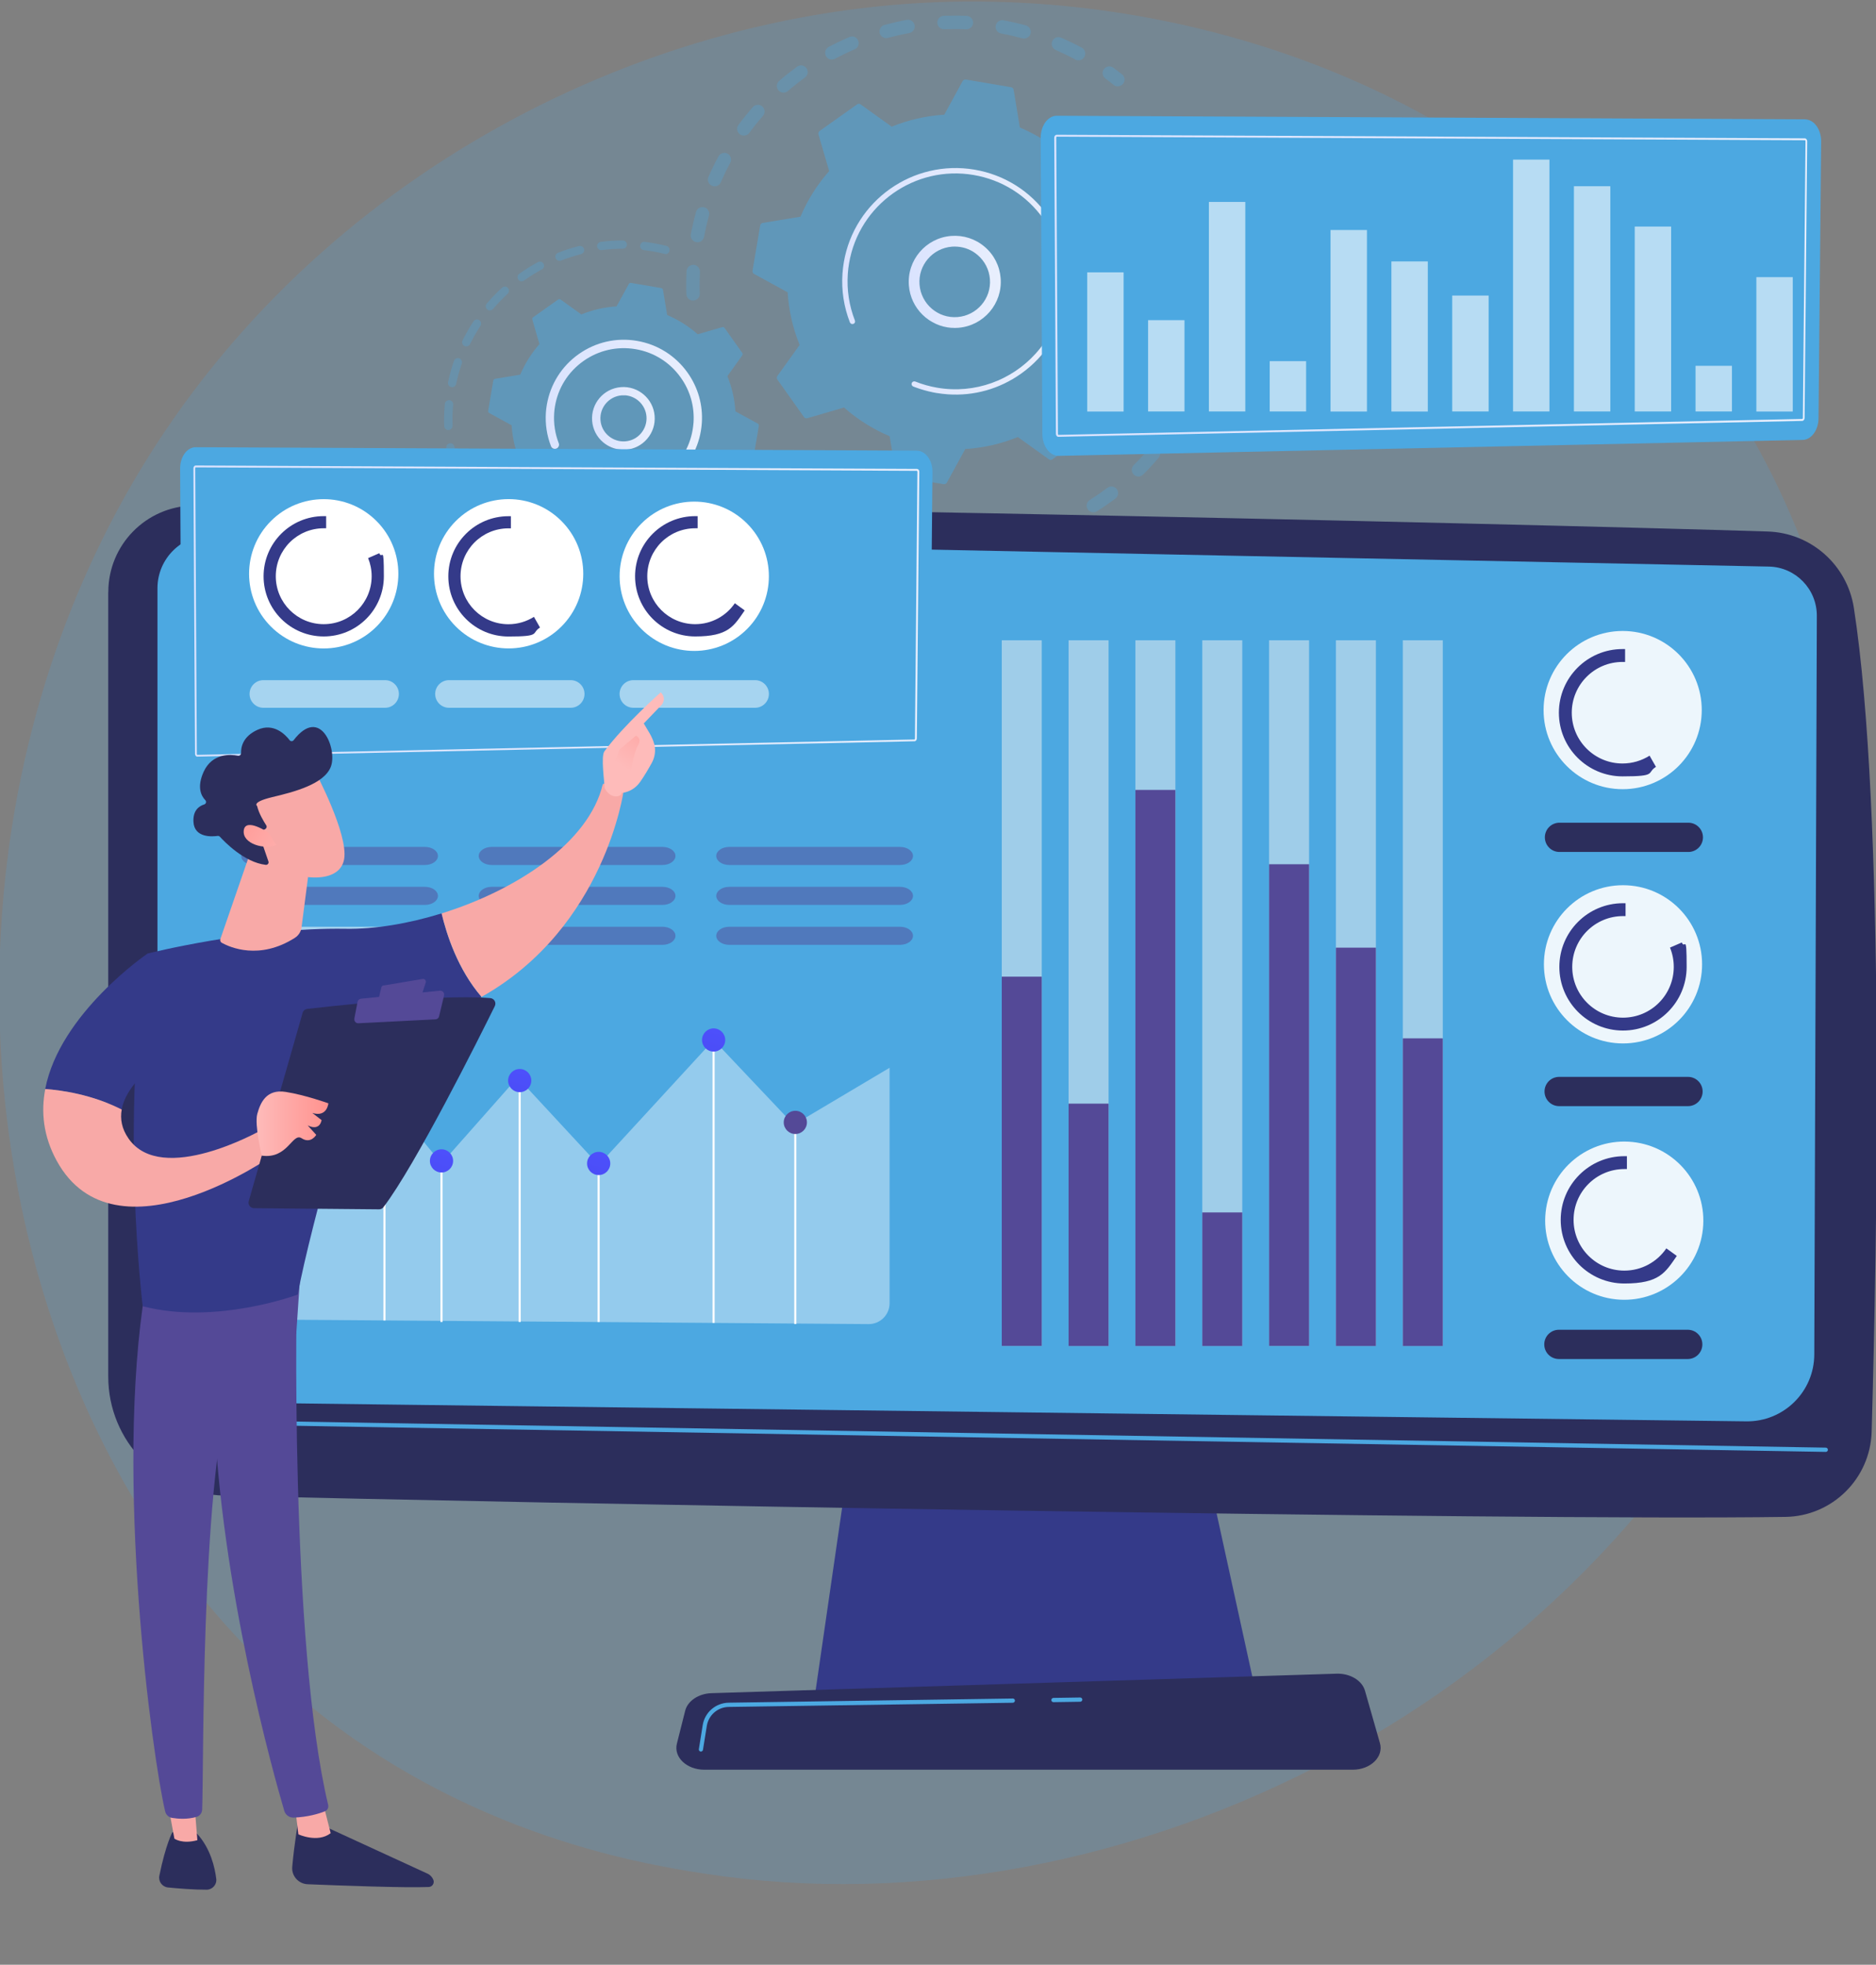 <svg width="510" height="534" viewBox="0 0 510 534" fill="none" xmlns="http://www.w3.org/2000/svg">
<rect x="0" y="0" width="510" height="534" fill="#808080" stroke="none"/>
<g clip-path="url(#clip0_2081_656)">
<path opacity="0.2" d="M485.448 346.078C436.272 461.88 305.257 526.746 191.655 509.26C173.161 506.419 122.482 497.933 77.613 457.921C-8.771 380.885 -27.246 228.352 42.44 120.853C93.156 42.608 184.067 -1.73 270.451 0.488C289.055 0.964 360.372 3.915 423.039 55.584C432.24 63.172 452.548 81.208 470.84 109.819C513.803 177.013 517.505 270.618 485.448 346.078Z" fill="#4CA8E1"/>
<g opacity="0.3">
<path d="M188.301 81.703C187.385 81.648 186.633 80.897 186.597 79.943C186.523 77.891 186.542 75.783 186.633 73.712C186.688 72.704 187.531 71.934 188.539 71.97C188.539 71.97 188.558 71.97 188.576 71.97C189.566 72.044 190.317 72.887 190.281 73.877C190.189 75.838 190.171 77.836 190.244 79.797C190.281 80.805 189.492 81.648 188.484 81.685C188.411 81.685 188.356 81.685 188.301 81.685V81.703ZM189.492 65.83C189.419 65.83 189.346 65.83 189.273 65.812C188.283 65.629 187.623 64.675 187.806 63.686C188.191 61.651 188.668 59.617 189.218 57.619C189.492 56.647 190.482 56.079 191.472 56.354C192.443 56.629 193.012 57.637 192.737 58.609C192.205 60.496 191.765 62.439 191.399 64.364C191.234 65.28 190.391 65.903 189.474 65.849L189.492 65.83ZM194.148 50.636C193.946 50.636 193.745 50.581 193.543 50.489C192.627 50.086 192.187 49.004 192.59 48.088C193.415 46.2 194.331 44.312 195.321 42.498C195.798 41.618 196.916 41.288 197.795 41.764C198.675 42.241 199.005 43.359 198.529 44.239C197.594 45.962 196.732 47.758 195.944 49.554C195.633 50.287 194.899 50.691 194.148 50.654V50.636ZM202.084 36.852C201.754 36.834 201.425 36.706 201.131 36.504C200.325 35.899 200.142 34.763 200.746 33.956C201.974 32.288 203.294 30.657 204.65 29.099C205.31 28.348 206.465 28.274 207.235 28.934C207.986 29.594 208.06 30.749 207.4 31.519C206.098 32.985 204.852 34.543 203.697 36.119C203.312 36.632 202.708 36.889 202.103 36.852H202.084ZM212.898 25.177C212.422 25.14 211.964 24.939 211.634 24.554C210.974 23.784 211.066 22.629 211.817 21.988C213.375 20.631 215.025 19.348 216.692 18.12C217.517 17.534 218.654 17.717 219.24 18.523C219.827 19.348 219.643 20.485 218.837 21.071C217.242 22.226 215.684 23.454 214.2 24.737C213.815 25.067 213.338 25.213 212.88 25.177H212.898ZM226.022 16.196C225.417 16.159 224.83 15.811 224.537 15.224C224.061 14.326 224.409 13.226 225.289 12.75C227.122 11.778 229.009 10.88 230.897 10.056C231.832 9.652 232.895 10.092 233.298 11.009C233.702 11.943 233.262 13.007 232.345 13.41C230.531 14.18 228.753 15.041 227.012 15.957C226.7 16.122 226.37 16.196 226.04 16.159L226.022 16.196ZM293.069 16.397C292.812 16.397 292.556 16.306 292.336 16.177C290.613 15.243 288.816 14.381 287.02 13.593C286.104 13.19 285.664 12.127 286.067 11.192C286.47 10.257 287.533 9.836 288.468 10.239C290.374 11.064 292.262 11.98 294.077 12.951C294.957 13.428 295.305 14.546 294.81 15.426C294.462 16.086 293.765 16.434 293.087 16.379L293.069 16.397ZM240.795 10.349C240.043 10.294 239.365 9.781 239.164 9.011C238.907 8.039 239.475 7.031 240.447 6.775C242.444 6.243 244.479 5.767 246.513 5.4C247.503 5.217 248.456 5.877 248.64 6.866C248.823 7.856 248.163 8.809 247.173 8.992C245.249 9.341 243.306 9.781 241.4 10.294C241.198 10.349 240.997 10.367 240.795 10.349ZM278.296 10.477C278.167 10.477 278.057 10.44 277.929 10.422C276.041 9.909 274.098 9.451 272.156 9.102C271.166 8.919 270.506 7.966 270.689 6.976C270.873 5.987 271.826 5.327 272.815 5.51C274.85 5.895 276.884 6.353 278.882 6.903C279.854 7.178 280.422 8.168 280.165 9.139C279.927 9.982 279.139 10.532 278.277 10.477H278.296ZM256.521 7.948C255.605 7.893 254.853 7.141 254.816 6.188C254.78 5.18 255.568 4.337 256.576 4.3C258.647 4.227 260.737 4.227 262.808 4.319C262.808 4.319 262.826 4.319 262.844 4.319C263.834 4.392 264.586 5.235 264.549 6.225C264.494 7.233 263.651 8.003 262.643 7.966C260.682 7.874 258.684 7.874 256.723 7.948C256.649 7.948 256.594 7.948 256.521 7.948Z" fill="#4CA8E1"/>
<path d="M303.755 23.472C303.388 23.454 303.04 23.326 302.746 23.069C302.013 22.483 301.262 21.896 300.492 21.328C299.686 20.723 299.502 19.587 300.107 18.78C300.712 17.974 301.848 17.79 302.655 18.395C303.461 18.982 304.249 19.605 305.038 20.21C305.826 20.833 305.954 21.988 305.312 22.776C304.928 23.252 304.341 23.491 303.755 23.454V23.472Z" fill="#4CA8E1"/>
</g>
<g opacity="0.3">
<path d="M330.148 72.465C329.269 72.41 328.535 71.714 328.462 70.816C328.37 69.881 328.279 68.928 328.15 67.993C328.022 66.985 328.719 66.069 329.727 65.94C330.735 65.812 331.651 66.508 331.78 67.516C331.908 68.506 332.018 69.514 332.109 70.486C332.201 71.494 331.468 72.374 330.46 72.465C330.368 72.465 330.258 72.465 330.167 72.465H330.148Z" fill="#4CA8E1"/>
<path d="M254.615 149.941C253.772 149.886 252.929 149.813 252.086 149.721C251.077 149.611 250.344 148.732 250.454 147.723C250.564 146.715 251.462 145.982 252.452 146.092C254.395 146.294 256.338 146.404 258.262 146.44C259.27 146.459 260.077 147.284 260.059 148.292C260.04 149.3 259.215 150.106 258.207 150.088C257.016 150.07 255.806 150.015 254.615 149.941ZM242.591 148.09C242.481 148.09 242.39 148.072 242.28 148.035C240.3 147.558 238.321 146.99 236.396 146.349C235.443 146.037 234.93 144.992 235.241 144.039C235.553 143.086 236.598 142.555 237.551 142.885C239.384 143.489 241.272 144.039 243.141 144.479C244.112 144.718 244.717 145.707 244.479 146.679C244.259 147.558 243.453 148.127 242.591 148.072V148.09ZM267.793 149.611C266.932 149.556 266.217 148.897 266.107 147.998C265.997 146.99 266.712 146.092 267.702 145.964C269.608 145.744 271.551 145.432 273.439 145.029C274.428 144.827 275.4 145.469 275.601 146.44C275.803 147.43 275.162 148.402 274.19 148.603C272.192 149.006 270.158 149.336 268.142 149.575C268.032 149.575 267.903 149.575 267.793 149.575V149.611ZM227.873 142.775C227.635 142.775 227.415 142.701 227.195 142.591C225.362 141.693 223.566 140.704 221.825 139.659C220.963 139.146 220.688 138.009 221.201 137.148C221.715 136.286 222.851 136.011 223.712 136.525C225.362 137.514 227.085 138.467 228.808 139.311C229.706 139.75 230.091 140.85 229.633 141.748C229.303 142.426 228.588 142.811 227.873 142.756V142.775ZM283.043 146.056C282.346 146.001 281.687 145.542 281.448 144.846C281.118 143.893 281.613 142.848 282.566 142.518C284.381 141.877 286.196 141.143 287.955 140.355C288.872 139.934 289.953 140.355 290.374 141.272C290.796 142.188 290.374 143.27 289.458 143.691C287.607 144.534 285.682 145.304 283.776 145.982C283.538 146.074 283.281 146.092 283.043 146.092V146.056ZM297.119 139.237C296.551 139.201 296.02 138.907 295.69 138.394C295.158 137.533 295.415 136.415 296.258 135.883C297.889 134.857 299.502 133.739 301.06 132.584C301.867 131.979 303.003 132.144 303.608 132.95C304.213 133.757 304.048 134.893 303.241 135.498C301.61 136.726 299.924 137.881 298.201 138.962C297.871 139.182 297.486 139.256 297.101 139.237H297.119ZM309.381 129.523C308.96 129.486 308.538 129.321 308.208 128.991C307.494 128.277 307.512 127.122 308.208 126.407C309.583 125.051 310.921 123.621 312.167 122.136C312.827 121.367 313.982 121.275 314.733 121.935C315.503 122.595 315.595 123.749 314.935 124.501C313.615 126.04 312.204 127.562 310.756 128.991C310.371 129.376 309.858 129.541 309.345 129.523H309.381ZM319.224 117.353C318.931 117.334 318.638 117.243 318.363 117.059C317.519 116.509 317.263 115.391 317.813 114.53C318.857 112.899 319.847 111.212 320.745 109.508C321.222 108.61 322.322 108.28 323.22 108.738C324.118 109.215 324.448 110.314 323.99 111.212C323.036 113.009 322.01 114.787 320.91 116.509C320.544 117.096 319.884 117.389 319.242 117.353H319.224ZM326.171 103.313C326.006 103.313 325.841 103.258 325.676 103.203C324.723 102.854 324.246 101.81 324.576 100.857C325.236 99.042 325.822 97.172 326.336 95.303C326.592 94.332 327.6 93.763 328.572 94.02C329.543 94.277 330.13 95.285 329.855 96.256C329.323 98.217 328.7 100.178 328.004 102.103C327.729 102.891 326.959 103.349 326.171 103.294V103.313ZM329.855 88.118C329.818 88.118 329.781 88.118 329.745 88.118C328.737 87.99 328.04 87.073 328.169 86.065C328.352 84.654 328.498 83.224 328.59 81.795C328.627 81.281 328.645 80.768 328.682 80.255C328.737 79.247 329.58 78.477 330.588 78.514C331.614 78.532 332.366 79.412 332.329 80.42C332.311 80.951 332.274 81.501 332.238 82.033C332.128 83.517 331.981 85.039 331.798 86.523C331.669 87.477 330.826 88.173 329.873 88.118H329.855Z" fill="#4CA8E1"/>
<path d="M214.658 134.307C214.292 134.288 213.943 134.142 213.632 133.904C212.862 133.28 212.092 132.639 211.341 131.979C210.589 131.319 210.516 130.164 211.176 129.395C211.835 128.643 212.99 128.57 213.76 129.23C214.475 129.853 215.208 130.476 215.941 131.063C216.729 131.704 216.839 132.84 216.216 133.629C215.831 134.105 215.245 134.343 214.676 134.307H214.658Z" fill="#4CA8E1"/>
</g>
<path opacity="0.5" d="M218.544 113.339C218.745 113.632 219.13 113.76 219.479 113.668L229.45 110.754C233.079 113.962 237.258 116.619 241.858 118.562L243.544 128.808C243.599 129.175 243.893 129.45 244.241 129.505L256.521 131.594C256.888 131.649 257.236 131.484 257.419 131.154L262.405 122.045C267.39 121.733 272.211 120.615 276.701 118.782L285.133 124.831C285.426 125.051 285.829 125.051 286.122 124.831L296.276 117.627C296.57 117.426 296.698 117.041 296.606 116.693L293.692 106.722C296.9 103.093 299.557 98.914 301.5 94.313L311.746 92.627C312.113 92.572 312.388 92.279 312.443 91.93L314.532 79.65C314.587 79.284 314.422 78.935 314.092 78.752L304.983 73.767C304.671 68.781 303.553 63.961 301.72 59.47L307.769 51.02C307.989 50.727 307.989 50.324 307.769 50.031L300.565 39.877C300.364 39.583 299.979 39.455 299.631 39.547L289.66 42.461C286.031 39.253 281.852 36.596 277.251 34.653L275.565 24.407C275.51 24.04 275.217 23.765 274.868 23.71L262.588 21.621C262.222 21.566 261.873 21.731 261.69 22.061L256.705 31.17C251.719 31.482 246.899 32.6 242.408 34.433L233.977 28.384C233.684 28.164 233.28 28.164 232.987 28.384L222.833 35.588C222.54 35.789 222.411 36.174 222.503 36.522L225.417 46.493C222.21 50.122 219.552 54.301 217.609 58.902L207.363 60.588C206.997 60.643 206.722 60.936 206.667 61.285L204.577 73.565C204.522 73.931 204.687 74.28 205.017 74.463L214.127 79.448C214.438 84.434 215.556 89.254 217.389 93.745L211.341 102.176C211.121 102.47 211.121 102.873 211.341 103.166L218.544 113.32V113.339Z" fill="#4CA8E1"/>
<path d="M258.703 89.108C252.617 88.686 247.577 83.866 247.082 77.597C246.532 70.706 251.701 64.675 258.574 64.126C261.91 63.869 265.154 64.914 267.684 67.076C270.231 69.239 271.771 72.282 272.028 75.618C272.578 82.509 267.409 88.54 260.535 89.09C259.912 89.144 259.307 89.144 258.703 89.09V89.108ZM260.224 67.04C259.747 67.003 259.271 67.003 258.794 67.04C253.516 67.461 249.556 72.08 249.978 77.359C250.4 82.638 255.018 86.597 260.297 86.175C265.576 85.754 269.535 81.135 269.113 75.856C268.912 73.308 267.72 70.981 265.778 69.313C264.201 67.956 262.258 67.168 260.206 67.04H260.224Z" fill="url(#paint0_linear_2081_656)"/>
<path d="M257.731 107.18C256.686 107.107 255.642 106.978 254.597 106.813C254.267 106.758 253.937 106.703 253.607 106.63C251.994 106.3 250.399 105.842 248.86 105.274C248.842 105.274 248.823 105.274 248.805 105.256C248.75 105.237 248.695 105.219 248.622 105.182C248.512 105.146 248.383 105.091 248.273 105.054C247.98 104.926 247.797 104.632 247.815 104.321C247.815 104.247 247.833 104.174 247.87 104.101C248.017 103.734 248.438 103.551 248.823 103.698C250.748 104.467 252.764 105.036 254.835 105.384C265.081 107.125 275.015 103.313 281.522 96.128C285.151 92.132 287.699 87.092 288.67 81.391C288.835 80.383 288.963 79.394 289.018 78.385C289.477 71.677 287.625 65.06 283.666 59.507C279.139 53.11 272.394 48.876 264.659 47.556C248.713 44.844 233.537 55.603 230.824 71.549C230.659 72.538 230.531 73.528 230.476 74.5C230.183 78.789 230.843 83.078 232.401 87.092C232.437 87.202 232.456 87.293 232.456 87.403C232.437 87.678 232.272 87.935 231.997 88.026C231.612 88.173 231.191 87.99 231.044 87.605C229.413 83.407 228.716 78.88 229.028 74.39C229.101 73.345 229.23 72.319 229.395 71.292C232.236 54.558 248.182 43.267 264.916 46.108C273.017 47.483 280.111 51.937 284.858 58.645C289 64.492 290.943 71.421 290.466 78.477C290.393 79.522 290.265 80.567 290.1 81.63C288.725 89.731 284.271 96.824 277.563 101.571C271.716 105.714 264.788 107.657 257.731 107.18Z" fill="url(#paint1_linear_2081_656)"/>
<g opacity="0.3">
<path d="M122.885 125.491C122.391 125.454 121.969 125.106 121.859 124.611C121.657 123.676 121.474 122.723 121.327 121.77C121.236 121.147 121.657 120.578 122.262 120.487C122.885 120.395 123.454 120.817 123.545 121.422C123.692 122.32 123.857 123.236 124.058 124.116C124.187 124.721 123.802 125.326 123.197 125.454C123.087 125.472 122.977 125.491 122.885 125.472V125.491Z" fill="#4CA8E1"/>
<path d="M121.804 116.876C121.236 116.839 120.778 116.381 120.759 115.795C120.704 114.145 120.723 112.477 120.851 110.827C120.869 110.479 120.906 110.131 120.924 109.783C120.979 109.16 121.566 108.738 122.152 108.756C122.775 108.811 123.234 109.361 123.179 109.984C123.142 110.314 123.124 110.644 123.105 110.974C122.995 112.55 122.977 114.127 123.032 115.703C123.05 116.326 122.574 116.839 121.951 116.876C121.914 116.876 121.877 116.876 121.841 116.876H121.804ZM122.83 105.219C122.775 105.219 122.72 105.219 122.665 105.201C122.061 105.072 121.676 104.467 121.804 103.863C122.226 101.901 122.757 99.959 123.417 98.089C123.619 97.502 124.26 97.191 124.847 97.392C125.433 97.594 125.745 98.236 125.543 98.822C124.92 100.618 124.407 102.47 124.003 104.339C123.893 104.889 123.38 105.274 122.83 105.237V105.219ZM126.679 94.148C126.533 94.148 126.386 94.093 126.258 94.038C125.708 93.763 125.47 93.085 125.745 92.535C126.624 90.739 127.633 88.998 128.732 87.33C129.081 86.817 129.777 86.67 130.29 87C130.803 87.348 130.95 88.045 130.62 88.558C129.575 90.153 128.622 91.82 127.779 93.525C127.578 93.947 127.138 94.185 126.698 94.148H126.679ZM133.113 84.379C132.875 84.379 132.655 84.269 132.453 84.104C131.976 83.701 131.921 82.986 132.325 82.509C133.626 80.988 135.019 79.54 136.485 78.184C136.944 77.762 137.658 77.799 138.08 78.257C138.502 78.715 138.465 79.43 138.007 79.852C136.614 81.135 135.276 82.528 134.029 83.976C133.791 84.251 133.443 84.397 133.095 84.361L133.113 84.379ZM141.746 76.461C141.416 76.443 141.104 76.278 140.903 75.984C140.536 75.471 140.664 74.775 141.159 74.408C142.79 73.253 144.495 72.172 146.255 71.237C146.804 70.944 147.483 71.146 147.776 71.695C148.069 72.245 147.868 72.923 147.318 73.217C145.65 74.115 144.019 75.141 142.461 76.241C142.241 76.406 141.984 76.461 141.727 76.443L141.746 76.461ZM152.028 70.889C151.607 70.852 151.222 70.596 151.057 70.174C150.837 69.588 151.112 68.946 151.698 68.708C153.55 67.975 155.474 67.352 157.417 66.875C158.022 66.728 158.627 67.095 158.792 67.681C158.938 68.286 158.572 68.891 157.985 69.056C156.152 69.533 154.319 70.119 152.541 70.816C152.376 70.871 152.212 70.907 152.047 70.889H152.028ZM163.374 67.993C162.842 67.956 162.402 67.553 162.329 67.003C162.256 66.38 162.696 65.83 163.3 65.739C165.28 65.482 167.296 65.354 169.294 65.354C169.917 65.354 170.43 65.849 170.43 66.472C170.43 67.095 169.935 67.608 169.312 67.608C167.406 67.608 165.482 67.736 163.594 67.975C163.52 67.975 163.447 67.975 163.374 67.975V67.993ZM180.841 69.038C180.768 69.038 180.713 69.038 180.64 69.001C179.045 68.598 177.395 68.286 175.746 68.066C175.489 68.03 175.251 67.993 175.013 67.975C174.389 67.901 173.95 67.333 174.023 66.728C174.096 66.105 174.664 65.647 175.269 65.739C175.526 65.775 175.801 65.812 176.057 65.849C177.78 66.087 179.503 66.417 181.171 66.838C181.776 66.985 182.142 67.608 181.996 68.213C181.868 68.745 181.354 69.111 180.823 69.074L180.841 69.038Z" fill="#4CA8E1"/>
</g>
<g opacity="0.3">
<path d="M166.802 162.716C166.178 162.68 165.72 162.148 165.757 161.525C165.793 160.902 166.325 160.425 166.948 160.462C168.818 160.572 170.706 160.554 172.575 160.425C173.198 160.389 173.73 160.847 173.766 161.47C173.803 162.093 173.345 162.625 172.722 162.661C170.761 162.79 168.781 162.808 166.82 162.698L166.802 162.716ZM161.065 162.057C161.028 162.057 160.991 162.057 160.936 162.057C159.012 161.708 157.069 161.25 155.199 160.682C154.595 160.499 154.265 159.875 154.448 159.271C154.631 158.666 155.254 158.336 155.859 158.519C157.655 159.069 159.488 159.509 161.34 159.839C161.944 159.949 162.366 160.535 162.256 161.14C162.146 161.708 161.633 162.112 161.065 162.075V162.057ZM178.275 161.947C177.78 161.91 177.341 161.543 177.249 161.03C177.139 160.425 177.524 159.82 178.147 159.711C179.998 159.362 181.831 158.886 183.609 158.318C184.196 158.134 184.837 158.446 185.02 159.051C185.204 159.637 184.892 160.279 184.287 160.462C182.418 161.067 180.493 161.543 178.569 161.928C178.477 161.947 178.367 161.947 178.275 161.928V161.947ZM150.049 158.702C149.921 158.702 149.792 158.666 149.664 158.611C147.868 157.823 146.108 156.906 144.422 155.898C143.89 155.587 143.707 154.89 144.037 154.359C144.349 153.827 145.045 153.644 145.577 153.974C147.19 154.927 148.858 155.806 150.581 156.576C151.149 156.833 151.405 157.493 151.149 158.061C150.947 158.501 150.507 158.757 150.049 158.721V158.702ZM189.236 158.427C188.833 158.409 188.466 158.171 188.283 157.768C188.026 157.199 188.283 156.54 188.833 156.265C190.537 155.477 192.205 154.578 193.8 153.607C194.331 153.277 195.028 153.442 195.358 153.974C195.688 154.505 195.523 155.202 194.991 155.532C193.323 156.558 191.564 157.511 189.786 158.318C189.603 158.391 189.419 158.428 189.236 158.409V158.427ZM199.042 152.379C198.73 152.361 198.437 152.214 198.235 151.957C197.851 151.463 197.924 150.766 198.419 150.381C199.885 149.208 201.296 147.943 202.598 146.605C203.038 146.166 203.752 146.147 204.192 146.605C204.632 147.045 204.651 147.76 204.192 148.2C202.818 149.593 201.351 150.931 199.812 152.159C199.573 152.342 199.299 152.416 199.024 152.397L199.042 152.379ZM207.107 144.149C206.887 144.149 206.685 144.058 206.502 143.911C206.007 143.526 205.915 142.83 206.3 142.335C207.437 140.85 208.5 139.274 209.453 137.661C209.764 137.129 210.461 136.946 210.992 137.258C211.524 137.569 211.707 138.266 211.396 138.797C210.406 140.484 209.288 142.133 208.096 143.691C207.858 144.003 207.492 144.149 207.125 144.131L207.107 144.149Z" fill="#4CA8E1"/>
<path d="M140.115 152.746C139.895 152.746 139.675 152.654 139.491 152.507C138.722 151.921 137.988 151.298 137.274 150.674C136.815 150.271 136.76 149.556 137.164 149.08C137.567 148.622 138.282 148.567 138.758 148.97C139.436 149.575 140.151 150.161 140.884 150.729C141.379 151.114 141.471 151.829 141.086 152.306C140.848 152.617 140.481 152.764 140.115 152.746Z" fill="#4CA8E1"/>
</g>
<path opacity="0.5" d="M142.039 138.266C142.186 138.467 142.424 138.559 142.662 138.486L149.334 136.543C151.772 138.687 154.558 140.465 157.637 141.767L158.773 148.622C158.81 148.86 158.993 149.043 159.25 149.098L167.461 150.491C167.699 150.528 167.938 150.418 168.066 150.198L171.402 144.113C174.738 143.911 177.963 143.16 180.969 141.932L186.615 145.982C186.816 146.129 187.073 146.129 187.275 145.982L194.075 141.162C194.276 141.015 194.368 140.777 194.294 140.539L192.352 133.867C194.496 131.429 196.274 128.643 197.575 125.564L204.43 124.427C204.669 124.391 204.852 124.208 204.907 123.951L206.3 115.74C206.337 115.501 206.227 115.263 206.007 115.135L199.921 111.799C199.72 108.463 198.968 105.237 197.74 102.231L201.791 96.586C201.938 96.384 201.938 96.128 201.791 95.926L196.971 89.126C196.824 88.924 196.586 88.833 196.347 88.906L189.676 90.849C187.238 88.705 184.452 86.927 181.373 85.625L180.236 78.77C180.2 78.532 180.016 78.349 179.76 78.294L171.548 76.901C171.31 76.864 171.072 76.974 170.944 77.194L167.608 83.279C164.272 83.481 161.046 84.232 158.04 85.46L152.395 81.41C152.193 81.263 151.937 81.263 151.735 81.41L144.935 86.23C144.733 86.377 144.642 86.615 144.715 86.853L146.658 93.525C144.513 95.963 142.735 98.749 141.434 101.828L134.579 102.964C134.341 103.001 134.158 103.184 134.103 103.441L132.71 111.652C132.673 111.891 132.783 112.129 133.003 112.257L139.088 115.593C139.29 118.929 140.041 122.155 141.269 125.161L137.218 130.806C137.072 131.008 137.072 131.264 137.218 131.466L142.039 138.266Z" fill="#4CA8E1"/>
<path d="M168.891 122.21C167.076 122.081 165.353 121.385 163.942 120.194C162.201 118.709 161.156 116.656 160.973 114.383C160.606 109.691 164.107 105.585 168.799 105.219C173.491 104.852 177.597 108.371 177.963 113.045C178.147 115.318 177.432 117.518 175.947 119.259C174.463 121 172.41 122.045 170.137 122.228C169.715 122.265 169.294 122.265 168.872 122.228L168.891 122.21ZM169.917 107.455C169.606 107.437 169.312 107.437 169.001 107.455C165.555 107.73 162.97 110.754 163.245 114.2C163.374 115.868 164.144 117.389 165.427 118.471C166.71 119.552 168.322 120.084 169.99 119.955C171.658 119.827 173.18 119.057 174.261 117.774C175.342 116.491 175.874 114.878 175.746 113.21C175.507 110.076 172.978 107.657 169.917 107.437V107.455Z" fill="url(#paint2_linear_2081_656)"/>
<path d="M168.194 134.783C167.479 134.728 166.765 134.655 166.05 134.527C164.62 134.288 163.227 133.904 161.871 133.372L161.688 133.299C161.229 133.115 160.954 132.657 160.973 132.181C160.973 132.071 161.009 131.942 161.046 131.832C161.284 131.246 161.926 130.971 162.512 131.209C163.759 131.704 165.078 132.071 166.398 132.309C166.471 132.309 166.545 132.327 166.618 132.346C169.771 132.859 172.941 132.547 175.874 131.521C177.469 130.953 178.99 130.183 180.42 129.193C180.42 129.193 180.438 129.193 180.456 129.175C180.493 129.156 180.53 129.12 180.566 129.101C184.709 126.169 187.458 121.806 188.301 116.803C188.411 116.161 188.484 115.501 188.539 114.86C188.833 110.516 187.641 106.227 185.075 102.635C182.143 98.492 177.78 95.743 172.777 94.9C167.773 94.057 162.751 95.193 158.608 98.126C154.466 101.058 151.717 105.42 150.874 110.424C150.764 111.066 150.69 111.707 150.654 112.33C150.47 115.098 150.892 117.884 151.9 120.468C151.955 120.633 151.992 120.798 151.973 120.945C151.937 121.367 151.68 121.751 151.258 121.916C150.672 122.136 150.03 121.861 149.792 121.275C148.656 118.379 148.198 115.263 148.399 112.166C148.454 111.451 148.527 110.736 148.656 110.021C149.609 104.431 152.688 99.537 157.307 96.256C161.944 92.975 167.553 91.692 173.161 92.645C178.752 93.598 183.646 96.678 186.926 101.296C189.786 105.329 191.124 110.113 190.794 114.97C190.739 115.685 190.665 116.418 190.537 117.133C188.686 127.965 178.917 135.498 168.176 134.765L168.194 134.783Z" fill="url(#paint3_linear_2081_656)"/>
<path d="M231.759 390.306L221.366 461.953H341.823L326.134 390.306H231.759Z" fill="#343A89"/>
<path d="M29.427 160.92V374.158C29.427 391.699 43.412 406.05 60.934 406.49C138.813 408.506 411.216 413.363 485.375 412.282C498.114 412.099 508.433 401.889 508.818 389.151C510.247 339.608 512.575 220.489 503.979 165.191C502.164 153.552 492.34 144.827 480.555 144.461C415.304 142.371 126.533 135.736 52.429 137.404C39.654 137.698 29.445 148.127 29.445 160.92H29.427Z" fill="#2C2E5C"/>
<path d="M42.807 159.875V362.464C42.807 372.71 51.036 381.05 61.264 381.196L474.707 386.31C484.862 386.457 493.183 378.3 493.22 368.146L493.916 167.372C493.934 160.114 488.161 154.157 480.903 153.992L57.616 145.432C49.497 145.231 42.807 151.756 42.807 159.875Z" fill="#4CA8E1"/>
<path d="M496.336 394.613L42.807 386.878C42.495 386.878 42.239 386.603 42.239 386.292C42.239 385.98 42.514 385.742 42.825 385.723L496.354 393.458C496.666 393.458 496.922 393.733 496.922 394.045C496.922 394.356 496.666 394.613 496.354 394.613H496.336Z" fill="#4CA8E1"/>
<path d="M367.759 480.997H191.472C186.688 480.997 183.096 477.588 184.012 473.922L186.267 464.977C186.945 462.283 189.914 460.304 193.415 460.194L363.36 454.896C367.026 454.786 370.288 456.729 371.076 459.534L375.145 473.775C376.208 477.478 372.597 480.997 367.722 480.997H367.759Z" fill="#2C2E5C"/>
<path d="M286.379 462.631C286.067 462.631 285.811 462.375 285.811 462.063C285.811 461.751 286.067 461.495 286.379 461.477L293.655 461.367C293.967 461.367 294.224 461.623 294.242 461.935C294.242 462.246 293.985 462.503 293.674 462.521L286.397 462.631H286.379Z" fill="#4CA8E1"/>
<path d="M190.556 476.066C190.519 476.066 190.501 476.066 190.464 476.066C190.152 476.011 189.932 475.718 189.987 475.406L191.032 468.9C191.582 465.399 194.57 462.833 198.107 462.778L275.345 461.642C275.656 461.642 275.913 461.898 275.913 462.21C275.913 462.521 275.656 462.778 275.345 462.796L198.107 463.933C195.12 463.969 192.627 466.15 192.15 469.083L191.105 475.59C191.069 475.865 190.812 476.066 190.537 476.066H190.556Z" fill="#4CA8E1"/>
<g opacity="0.5">
<path d="M283.208 174.025H272.339V365.818H283.208V174.025Z" fill="#F2F2F2"/>
<path d="M301.372 174.025H290.503V365.818H301.372V174.025Z" fill="#F2F2F2"/>
<path d="M319.536 174.025H308.667V365.818H319.536V174.025Z" fill="#F2F2F2"/>
<path d="M337.718 174.025H326.849V365.818H337.718V174.025Z" fill="#F2F2F2"/>
<path d="M355.882 174.025H345.013V365.818H355.882V174.025Z" fill="#F2F2F2"/>
<path d="M374.046 174.025H363.177V365.818H374.046V174.025Z" fill="#F2F2F2"/>
<path d="M392.228 174.025H381.359V365.818H392.228V174.025Z" fill="#F2F2F2"/>
</g>
<path d="M283.208 265.45H272.339V365.818H283.208V265.45Z" fill="#544997"/>
<path d="M301.372 299.963H290.503V365.837H301.372V299.963Z" fill="#544997"/>
<path d="M319.536 214.697H308.667V365.837H319.536V214.697Z" fill="#544997"/>
<path d="M337.718 329.527H326.849V365.837H337.718V329.527Z" fill="#544997"/>
<path d="M355.882 234.895H345.013V365.818H355.882V234.895Z" fill="#544997"/>
<path d="M374.046 257.568H363.177V365.837H374.046V257.568Z" fill="#544997"/>
<path d="M392.228 282.22H381.359V365.837H392.228V282.22Z" fill="#544997"/>
<path d="M242.078 366.9L72.628 365.635C69.292 365.617 66.579 362.886 66.579 359.55V272.488C66.579 269.134 69.31 266.403 72.664 266.403H242.114C245.469 266.403 248.2 269.134 248.2 272.488V360.833C248.2 364.205 245.45 366.936 242.059 366.918L242.078 366.9Z" fill="#4CA8E1"/>
<path opacity="0.4" d="M215.794 305.7L194.001 282.66L162.751 316.642L140.701 292.851L120.026 316.22L104.172 296.957L72.921 329.491V353.025C72.921 356.141 75.432 358.67 78.529 358.688L236.139 359.88C239.273 359.898 241.839 357.369 241.839 354.216V290.212L215.776 305.7H215.794Z" fill="white"/>
<path d="M216.491 305.058H215.922V359.861H216.491V305.058Z" fill="white"/>
<path d="M194.276 282.66H193.708V359.55H194.276V282.66Z" fill="white"/>
<path d="M163.025 316.22H162.457V359.312H163.025V316.22Z" fill="white"/>
<path d="M141.562 293.694H140.994V359.312H141.562V293.694Z" fill="white"/>
<path d="M120.301 315.524H119.733V359.312H120.301V315.524Z" fill="white"/>
<path d="M104.795 295.326H104.227V358.89H104.795V295.326Z" fill="white"/>
<path d="M107.887 298.72C109.755 296.851 109.756 293.822 107.887 291.954C106.019 290.086 102.99 290.086 101.122 291.954C99.254 293.822 99.254 296.851 101.122 298.72C102.99 300.588 106.019 300.588 107.887 298.72Z" fill="url(#paint4_linear_2081_656)"/>
<path d="M123.179 315.524C123.179 317.265 121.767 318.677 120.026 318.677C118.285 318.677 116.874 317.265 116.874 315.524C116.874 313.783 118.285 312.371 120.026 312.371C121.767 312.371 123.179 313.783 123.179 315.524Z" fill="url(#paint5_linear_2081_656)"/>
<path d="M144.44 293.694C144.44 295.436 143.029 296.847 141.287 296.847C139.546 296.847 138.135 295.436 138.135 293.694C138.135 291.953 139.546 290.542 141.287 290.542C143.029 290.542 144.44 291.953 144.44 293.694Z" fill="url(#paint6_linear_2081_656)"/>
<path d="M165.903 316.22C165.903 317.962 164.492 319.373 162.751 319.373C161.009 319.373 159.598 317.962 159.598 316.22C159.598 314.479 161.009 313.068 162.751 313.068C164.492 313.068 165.903 314.479 165.903 316.22Z" fill="url(#paint7_linear_2081_656)"/>
<path d="M197.154 282.66C197.154 284.402 195.742 285.813 194.001 285.813C192.26 285.813 190.849 284.402 190.849 282.66C190.849 280.919 192.26 279.508 194.001 279.508C195.742 279.508 197.154 280.919 197.154 282.66Z" fill="url(#paint8_linear_2081_656)"/>
<path d="M219.368 305.058C219.368 306.799 217.957 308.211 216.216 308.211C214.474 308.211 213.063 306.799 213.063 305.058C213.063 303.317 214.474 301.906 216.216 301.906C217.957 301.906 219.368 303.317 219.368 305.058Z" fill="#544997"/>
<g opacity="0.5">
<path d="M115.536 251.886H69.09C67.148 251.886 65.571 252.986 65.571 254.342C65.571 255.699 67.148 256.798 69.09 256.798H115.536C117.479 256.798 119.055 255.699 119.055 254.342C119.055 252.986 117.479 251.886 115.536 251.886Z" fill="white"/>
<path d="M115.536 241.036H69.09C67.148 241.036 65.571 242.135 65.571 243.492C65.571 244.848 67.148 245.948 69.09 245.948H115.536C117.479 245.948 119.055 244.848 119.055 243.492C119.055 242.135 117.479 241.036 115.536 241.036Z" fill="#544997"/>
<path d="M115.536 230.185H69.09C67.148 230.185 65.571 231.285 65.571 232.641C65.571 233.997 67.148 235.097 69.09 235.097H115.536C117.479 235.097 119.055 233.997 119.055 232.641C119.055 231.285 117.479 230.185 115.536 230.185Z" fill="#544997"/>
</g>
<g opacity="0.5">
<path d="M180.108 251.886H133.663C131.72 251.886 130.144 252.986 130.144 254.342C130.144 255.699 131.72 256.798 133.663 256.798H180.108C182.051 256.798 183.627 255.699 183.627 254.342C183.627 252.986 182.051 251.886 180.108 251.886Z" fill="#544997"/>
<path d="M180.108 241.036H133.663C131.72 241.036 130.144 242.135 130.144 243.492C130.144 244.848 131.72 245.948 133.663 245.948H180.108C182.051 245.948 183.627 244.848 183.627 243.492C183.627 242.135 182.051 241.036 180.108 241.036Z" fill="#544997"/>
<path d="M180.108 230.185H133.663C131.72 230.185 130.144 231.285 130.144 232.641C130.144 233.997 131.72 235.097 133.663 235.097H180.108C182.051 235.097 183.627 233.997 183.627 232.641C183.627 231.285 182.051 230.185 180.108 230.185Z" fill="#544997"/>
</g>
<g opacity="0.5">
<path d="M244.681 251.886H198.235C196.293 251.886 194.716 252.986 194.716 254.342C194.716 255.699 196.293 256.798 198.235 256.798H244.681C246.624 256.798 248.2 255.699 248.2 254.342C248.2 252.986 246.624 251.886 244.681 251.886Z" fill="#544997"/>
<path d="M244.681 241.036H198.235C196.293 241.036 194.716 242.135 194.716 243.492C194.716 244.848 196.293 245.948 198.235 245.948H244.681C246.624 245.948 248.2 244.848 248.2 243.492C248.2 242.135 246.624 241.036 244.681 241.036Z" fill="#544997"/>
<path d="M244.681 230.185H198.235C196.293 230.185 194.716 231.285 194.716 232.641C194.716 233.997 196.293 235.097 198.235 235.097H244.681C246.624 235.097 248.2 233.997 248.2 232.641C248.2 231.285 246.624 230.185 244.681 230.185Z" fill="#544997"/>
</g>
<path opacity="0.9" d="M441.221 283.595C453.095 283.595 462.721 273.969 462.721 262.095C462.721 250.221 453.095 240.596 441.221 240.596C429.347 240.596 419.721 250.221 419.721 262.095C419.721 273.969 429.347 283.595 441.221 283.595Z" fill="white"/>
<path d="M453.996 257.55C454.656 259.163 455.022 260.941 455.022 262.792C455.022 270.417 448.846 276.594 441.221 276.594C433.596 276.594 427.419 270.417 427.419 262.792C427.419 255.167 433.596 248.99 441.221 248.99C448.846 248.99 441.679 248.99 441.917 248.99V245.489C441.679 245.489 441.459 245.489 441.221 245.489C431.672 245.489 423.918 253.243 423.918 262.792C423.918 272.341 431.672 280.094 441.221 280.094C450.77 280.094 458.523 272.341 458.523 262.792C458.523 253.243 458.047 258.191 457.204 256.157L453.996 257.55Z" fill="#343A89"/>
<path d="M458.89 292.686H423.864C421.664 292.686 419.886 294.464 419.886 296.664C419.886 298.863 421.664 300.641 423.864 300.641H458.89C461.089 300.641 462.867 298.863 462.867 296.664C462.867 294.464 461.089 292.686 458.89 292.686Z" fill="#2C2E5C"/>
<path opacity="0.9" d="M441.13 214.495C453.004 214.495 462.629 204.87 462.629 192.996C462.629 181.122 453.004 171.496 441.13 171.496C429.256 171.496 419.63 181.122 419.63 192.996C419.63 204.87 429.256 214.495 441.13 214.495Z" fill="white"/>
<path d="M448.443 205.386C446.317 206.724 443.787 207.512 441.093 207.512C433.468 207.512 427.291 201.335 427.291 193.711C427.291 186.086 433.468 179.909 441.093 179.909C448.718 179.909 441.551 179.909 441.789 179.909V176.408C441.551 176.408 441.331 176.408 441.093 176.408C431.544 176.408 423.791 184.161 423.791 193.711C423.791 203.26 431.544 211.013 441.093 211.013C450.642 211.013 447.545 210.06 450.184 208.429L448.443 205.386Z" fill="#343A89"/>
<path d="M458.982 223.605H423.955C421.756 223.605 419.978 225.383 419.978 227.582C419.978 229.782 421.756 231.56 423.955 231.56H458.982C461.181 231.56 462.959 229.782 462.959 227.582C462.959 225.383 461.181 223.605 458.982 223.605Z" fill="#2C2E5C"/>
<path opacity="0.9" d="M463.028 332.968C463.691 321.112 454.617 310.964 442.762 310.301C430.907 309.639 420.758 318.712 420.096 330.567C419.433 342.423 428.506 352.571 440.362 353.234C452.217 353.897 462.365 344.823 463.028 332.968Z" fill="white"/>
<path d="M453.006 339.296C450.514 342.944 446.335 345.345 441.588 345.345C433.963 345.345 427.786 339.168 427.786 331.543C427.786 323.919 433.963 317.742 441.588 317.742C449.212 317.742 442.046 317.742 442.284 317.742V314.241C442.046 314.241 441.826 314.241 441.588 314.241C432.038 314.241 424.285 321.994 424.285 331.543C424.285 341.093 432.038 348.846 441.588 348.846C451.137 348.846 452.713 345.876 455.847 341.349L453.006 339.296Z" fill="#343A89"/>
<path d="M423.79 369.374H458.817C461.016 369.374 462.794 367.596 462.794 365.397C462.794 363.197 461.016 361.419 458.817 361.419H423.79C421.591 361.419 419.813 363.197 419.813 365.397C419.813 367.596 421.591 369.374 423.79 369.374Z" fill="#2C2E5C"/>
<path d="M490.709 32.435L287.332 31.464C284.876 31.445 282.896 34.158 282.915 37.494L283.373 117.957C283.391 121.312 285.426 123.988 287.9 123.896L490.122 119.57C492.468 119.479 494.356 116.876 494.375 113.668L495.089 38.502C495.126 35.184 493.165 32.472 490.727 32.453L490.709 32.435Z" fill="#4CA8E1"/>
<path d="M287.735 118.727C287.35 118.727 287.075 118.379 287.057 117.921L286.599 37.457C286.599 37.237 286.654 37.054 286.764 36.907C286.929 36.687 287.13 36.632 287.258 36.632L490.635 37.604C490.782 37.604 490.965 37.659 491.13 37.879C491.24 38.044 491.295 38.227 491.295 38.429L490.58 113.595C490.58 114.035 490.305 114.383 489.939 114.402L287.698 118.727H287.735ZM287.295 37.146C287.295 37.146 287.258 37.146 287.222 37.2C287.167 37.255 287.148 37.347 287.148 37.439L287.607 117.902C287.607 118.086 287.698 118.196 287.753 118.196L489.975 113.87C490.03 113.87 490.122 113.742 490.122 113.577L490.837 38.41C490.837 38.319 490.819 38.227 490.764 38.172C490.727 38.117 490.69 38.117 490.69 38.117L287.313 37.146H287.295Z" fill="url(#paint9_linear_2081_656)"/>
<g opacity="0.6">
<path d="M305.459 74.023H295.562V111.854H305.459V74.023Z" fill="white"/>
<path d="M322.01 87.018H312.112V111.836H322.01V87.018Z" fill="white"/>
<path d="M338.543 54.888H328.645V111.836H338.543V54.888Z" fill="white"/>
<path d="M355.075 98.162H345.178V111.836H355.075V98.162Z" fill="white"/>
<path d="M371.608 62.513H361.71V111.854H371.608V62.513Z" fill="white"/>
<path d="M388.159 71.054H378.261V111.854H388.159V71.054Z" fill="white"/>
<path d="M404.692 80.328H394.794V111.836H404.692V80.328Z" fill="white"/>
<path d="M421.224 43.377H411.327V111.836H421.224V43.377Z" fill="white"/>
<path d="M437.775 50.617H427.877V111.836H437.775V50.617Z" fill="white"/>
<path d="M454.308 61.578H444.41V111.836H454.308V61.578Z" fill="white"/>
<path d="M470.84 99.427H460.943V111.836H470.84V99.427Z" fill="white"/>
<path d="M487.373 75.325H477.475V111.854H487.373V75.325Z" fill="white"/>
</g>
<path d="M249.3 122.485L53.236 121.55C50.872 121.532 48.947 124.134 48.965 127.36L49.405 204.928C49.405 208.154 51.385 210.738 53.768 210.646L248.713 206.467C250.986 206.376 252.8 203.865 252.819 200.785L253.497 128.332C253.534 125.142 251.646 122.521 249.281 122.503L249.3 122.485Z" fill="#4CA8E1"/>
<path d="M53.658 205.661C53.291 205.661 53.016 205.313 53.016 204.873L52.576 127.305C52.576 127.103 52.631 126.92 52.741 126.774C52.906 126.554 53.089 126.517 53.218 126.517L249.281 127.452C249.41 127.452 249.611 127.507 249.758 127.708C249.868 127.855 249.923 128.038 249.923 128.24L249.245 200.694C249.245 201.115 248.97 201.464 248.621 201.464L53.676 205.643L53.658 205.661ZM53.218 127.03C53.218 127.03 53.181 127.03 53.144 127.085C53.108 127.14 53.071 127.213 53.071 127.323L53.511 204.891C53.511 205.056 53.603 205.166 53.658 205.166L248.603 200.987C248.658 200.987 248.731 200.877 248.731 200.712L249.41 128.258C249.41 128.167 249.391 128.093 249.336 128.02C249.3 127.965 249.263 127.965 249.263 127.965L53.199 127.03H53.218Z" fill="url(#paint10_linear_2081_656)"/>
<path d="M102.352 170.303C110.275 162.38 110.275 149.533 102.352 141.609C94.428 133.685 81.581 133.685 73.657 141.609C65.734 149.533 65.734 162.38 73.657 170.303C81.581 178.227 94.428 178.227 102.352 170.303Z" fill="white"/>
<path d="M152.62 170.293C160.544 162.369 160.544 149.522 152.62 141.598C144.697 133.674 131.85 133.674 123.926 141.598C116.002 149.522 116.002 162.369 123.926 170.293C131.85 178.216 144.697 178.216 152.62 170.293Z" fill="white"/>
<path d="M203.082 170.974C211.005 163.051 211.005 150.204 203.082 142.28C195.158 134.356 182.311 134.356 174.387 142.28C166.464 150.204 166.464 163.051 174.387 170.974C182.311 178.898 195.158 178.898 203.082 170.974Z" fill="white"/>
<path d="M100.066 151.664C100.689 153.185 101.037 154.872 101.037 156.613C101.037 163.816 95.209 169.645 88.006 169.645C80.802 169.645 74.974 163.816 74.974 156.613C74.974 149.41 80.802 143.581 88.006 143.581C95.209 143.581 88.445 143.581 88.665 143.581V140.282C88.445 140.282 88.225 140.282 88.006 140.282C78.988 140.282 71.656 147.595 71.656 156.631C71.656 165.667 78.969 172.981 88.006 172.981C97.042 172.981 104.355 165.667 104.355 156.631C104.355 147.595 103.915 152.287 103.109 150.363L100.084 151.682L100.066 151.664Z" fill="#343A89"/>
<path d="M145.173 167.647C143.157 168.912 140.774 169.663 138.227 169.663C131.024 169.663 125.195 163.834 125.195 156.631C125.195 149.428 131.024 143.599 138.227 143.599C145.43 143.599 138.667 143.599 138.887 143.599V140.3C138.667 140.3 138.447 140.3 138.227 140.3C129.209 140.3 121.877 147.613 121.877 156.65C121.877 165.686 129.191 172.999 138.227 172.999C147.263 172.999 144.312 172.101 146.805 170.561L145.173 167.684V167.647Z" fill="#343A89"/>
<path d="M199.775 163.944C197.429 167.39 193.47 169.645 188.997 169.645C181.794 169.645 175.965 163.816 175.965 156.613C175.965 149.41 181.794 143.581 188.997 143.581C196.201 143.581 189.437 143.581 189.657 143.581V140.282C189.437 140.282 189.217 140.282 188.997 140.282C179.979 140.282 172.648 147.595 172.648 156.631C172.648 165.667 179.961 172.981 188.997 172.981C198.033 172.981 199.5 170.176 202.451 165.906L199.775 163.963V163.944Z" fill="#343A89"/>
<path opacity="0.5" d="M104.685 184.858H71.602C69.531 184.858 67.844 186.544 67.844 188.615C67.844 190.686 69.531 192.373 71.602 192.373H104.685C106.756 192.373 108.443 190.686 108.443 188.615C108.443 186.544 106.756 184.858 104.685 184.858Z" fill="white"/>
<path opacity="0.5" d="M155.145 184.858H122.061C119.99 184.858 118.304 186.544 118.304 188.615C118.304 190.686 119.99 192.373 122.061 192.373H155.145C157.216 192.373 158.902 190.686 158.902 188.615C158.902 186.544 157.216 184.858 155.145 184.858Z" fill="white"/>
<path opacity="0.5" d="M172.191 192.373H205.274C207.345 192.373 209.031 190.686 209.031 188.615C209.031 186.544 207.345 184.858 205.274 184.858H172.191C170.119 184.858 168.433 186.544 168.433 188.615C168.433 190.686 170.119 192.373 172.191 192.373Z" fill="white"/>
<path d="M81.132 494.67C81.132 494.67 79.996 501.067 79.446 507.39C79.226 509.865 81.132 512.009 83.625 512.119C92.056 512.467 110.092 513.146 116.562 512.871C117.533 512.834 118.175 511.826 117.808 510.928C117.515 510.176 116.928 509.553 116.177 509.223L86.393 495.531L81.132 494.688V494.67Z" fill="#2C2E5C"/>
<path d="M80.197 490.913L81.114 498.556C81.114 498.556 86.337 500.993 89.893 498.244L87.73 489.721L80.197 490.894V490.913Z" fill="#F8A9A7"/>
<path d="M80.875 347.105C80.49 349.102 78.768 446.795 89.215 490.564C89.38 491.279 89.032 492.012 88.335 492.287C86.741 492.947 83.588 493.882 79.831 494.01C78.658 494.047 77.613 493.295 77.283 492.177C74.295 482.023 59.999 431.124 58.129 382.516C56.04 328.189 58.129 380.665 58.129 380.665L59.357 347.086H80.857L80.875 347.105Z" fill="#544997"/>
<path d="M46.857 498.006C46.857 498.006 45.061 501.232 43.32 509.81C43.008 511.368 44.09 512.834 45.666 512.999C48.452 513.274 52.741 513.622 56.168 513.604C57.745 513.604 58.991 512.211 58.789 510.653C58.404 507.519 57.231 502.387 53.566 498.372L46.857 498.006Z" fill="#2C2E5C"/>
<path d="M45.281 488.163L47.407 499.729C47.407 499.729 49.497 501.287 53.657 500.15L52.649 487.705L45.3 488.163H45.281Z" fill="#F8A9A7"/>
<path d="M39.544 350.092C31.003 401.633 41.395 477.478 44.896 492.324C45.116 493.24 45.849 493.937 46.766 494.084C48.324 494.34 50.908 494.56 53.438 493.809C54.317 493.552 54.922 492.764 54.959 491.847C55.435 479.842 54.574 406.16 62.547 377.054C62.95 375.569 63.848 374.286 65.095 373.407L80.546 362.428L81.737 344.685L39.544 350.092Z" fill="#544997"/>
<path d="M93.963 252.436C68.375 252.015 40.131 259.163 40.131 259.163C32.506 303.684 38.793 355.023 38.793 355.023C58.606 360.21 80.949 351.852 80.949 351.852C84.248 333.248 99.608 280.882 99.608 280.882C112.108 279.325 122.409 275.714 130.895 270.948C124.425 263.452 121.382 253.902 120.044 248.257C110.99 251.061 101.844 252.564 93.944 252.436H93.963Z" fill="#343A89"/>
<path d="M169.569 214.734C167.058 211.691 163.868 213.139 163.868 213.139C160.111 229.048 140.353 241.952 120.062 248.257C121.382 253.902 124.443 263.452 130.913 270.948C164.583 252.015 169.569 214.752 169.569 214.752V214.734Z" fill="#F8A9A7"/>
<path d="M168.964 215.522C169.221 216.365 166.178 217.63 164.382 214.202C164.327 212.571 163.319 205.533 164.309 204.213C169.532 197.101 179.632 188.175 179.632 188.175C181.336 189.861 179.925 191.511 179.925 191.511L175.013 196.625C176.039 198.476 177.286 200.052 177.872 202.288C178.312 203.993 178.037 205.808 177.194 207.347C176.332 208.905 175.159 210.921 174.041 212.498C171.934 215.485 168.946 215.504 168.946 215.504L168.964 215.522Z" fill="url(#paint11_linear_2081_656)"/>
<path d="M172.886 199.942L168.414 203.736L167.003 207.512L170.999 211.929C170.999 211.929 172.337 204.433 173.326 202.82C174.316 201.207 173.803 200.419 172.886 199.942Z" fill="url(#paint12_linear_2081_656)"/>
<path d="M49.955 283.943L40.131 259.163C40.131 259.163 16.23 275.402 12.289 296.004C16.798 296.334 25.028 297.507 33.074 301.576C34.834 291.843 49.955 283.943 49.955 283.943Z" fill="#343A89"/>
<path d="M70.85 307.258C70.85 307.258 44.016 322.434 34.962 309.475C33.074 306.781 32.634 304.105 33.092 301.557C25.046 297.488 16.835 296.315 12.307 295.985C11.116 302.199 11.758 308.797 15.405 315.469C31.259 344.484 74.406 313.874 74.406 313.874L70.85 307.258Z" fill="#F8A9A7"/>
<path d="M67.624 326.448L82.269 275.292C82.433 274.706 82.928 274.284 83.533 274.211C86.191 273.899 93.871 273.038 102.76 272.286C113.464 271.388 125.873 270.655 133.296 271.278C134.359 271.37 134.982 272.488 134.524 273.441C130.308 281.982 112.951 316.715 104.245 328.098C103.952 328.482 103.512 328.702 103.035 328.684L69.053 328.372C68.064 328.372 67.349 327.419 67.624 326.466V326.448Z" fill="#2C2E5C"/>
<path d="M104.282 267.851L114.894 266.073C115.462 265.981 115.92 266.513 115.737 267.063L114.692 270.252C114.601 270.527 114.362 270.728 114.069 270.765L103.842 272.121C103.31 272.195 102.87 271.718 102.999 271.187L103.658 268.401C103.732 268.107 103.97 267.869 104.282 267.814V267.851Z" fill="#544997"/>
<path d="M96.327 276.85L97.206 272.286C97.298 271.828 97.665 271.48 98.141 271.443L119.586 269.262C120.301 269.189 120.887 269.849 120.722 270.563L119.366 276.245C119.256 276.704 118.853 277.033 118.394 277.052L97.426 278.115C96.748 278.151 96.217 277.528 96.345 276.868L96.327 276.85Z" fill="#544997"/>
<path d="M71.161 314.094C71.161 314.094 69.127 305.7 69.952 302.73C70.776 299.761 72.371 295.93 77.686 296.774C83.002 297.617 89.27 299.871 89.27 299.871C89.27 299.871 88.959 303.757 84.908 302.492L87.419 304.435C87.419 304.435 87.052 307.533 83.643 305.883L85.971 308.449C85.971 308.449 84.505 310.997 81.994 309.365C79.483 307.734 78.273 315.102 71.161 314.094Z" fill="url(#paint13_linear_2081_656)"/>
<path d="M68.046 231.67L59.907 255.222C59.779 255.607 59.926 256.047 60.292 256.249C62.51 257.477 70.501 261.032 80.142 254.91C81.151 254.269 81.829 253.243 81.975 252.051L84.615 231.67H68.046Z" fill="#F8A9A7"/>
<path d="M85.77 209.858C85.77 209.858 94.714 226.684 93.559 233.484C92.405 240.284 81.334 239.789 71.656 234.272L64.893 216.09L85.77 209.84V209.858Z" fill="#F8A9A7"/>
<path d="M72.078 225.346C72.463 225.163 72.609 224.686 72.389 224.338C71.675 223.238 70.337 221.002 69.897 219.059C69.897 219.059 68.284 218.033 73.984 216.658C79.684 215.302 88.189 213.176 89.967 208.319C91.708 203.59 87.126 191.694 79.831 201.17C79.556 201.537 79.006 201.537 78.731 201.17C77.54 199.612 74.387 196.387 70.025 198.348C65.938 200.181 65.48 203.187 65.534 204.689C65.534 205.129 65.15 205.478 64.71 205.404C62.639 205.001 57.69 204.671 55.362 209.767C53.456 213.964 54.702 216.328 55.82 217.483C56.187 217.868 56.022 218.473 55.527 218.638C54.171 219.059 52.411 220.214 52.594 223.385C52.833 227.784 57.763 227.399 59.156 227.197C59.394 227.161 59.614 227.252 59.779 227.417C60.989 228.755 66.396 234.382 72.243 235.06C72.756 235.115 73.141 234.62 72.976 234.144L70.447 226.776C70.337 226.427 70.502 226.061 70.832 225.914L72.096 225.364L72.078 225.346Z" fill="#2C2E5C"/>
<path d="M73.104 226.391C73.104 226.391 66.744 222.029 66.268 225.694C65.809 229.378 72.005 231.028 75.066 229.653L73.086 226.391H73.104Z" fill="url(#paint14_linear_2081_656)"/>
</g>
<defs>
<linearGradient id="paint0_linear_2081_656" x1="247.045" y1="76.626" x2="272.083" y2="76.626" gradientUnits="userSpaceOnUse">
<stop stop-color="#DAE3FE"/>
<stop offset="1" stop-color="#E9EFFD"/>
</linearGradient>
<linearGradient id="paint1_linear_2081_656" x1="228.973" y1="76.461" x2="290.558" y2="76.461" gradientUnits="userSpaceOnUse">
<stop stop-color="#DAE3FE"/>
<stop offset="1" stop-color="#E9EFFD"/>
</linearGradient>
<linearGradient id="paint2_linear_2081_656" x1="160.954" y1="113.705" x2="178.018" y2="113.705" gradientUnits="userSpaceOnUse">
<stop stop-color="#DAE3FE"/>
<stop offset="1" stop-color="#E9EFFD"/>
</linearGradient>
<linearGradient id="paint3_linear_2081_656" x1="148.381" y1="113.595" x2="190.867" y2="113.595" gradientUnits="userSpaceOnUse">
<stop stop-color="#DAE3FE"/>
<stop offset="1" stop-color="#E9EFFD"/>
</linearGradient>
<linearGradient id="paint4_linear_2081_656" x1="108.526" y1="283.237" x2="88.437" y2="343.979" gradientUnits="userSpaceOnUse">
<stop stop-color="#FDF53F"/>
<stop offset="1" stop-color="#D93C65"/>
</linearGradient>
<linearGradient id="paint5_linear_2081_656" x1="122.665" y1="307.551" x2="109.432" y2="347.563" gradientUnits="userSpaceOnUse">
<stop stop-color="#4F52FF"/>
<stop offset="1" stop-color="#4042E2"/>
</linearGradient>
<linearGradient id="paint6_linear_2081_656" x1="143.927" y1="285.721" x2="130.693" y2="325.733" gradientUnits="userSpaceOnUse">
<stop stop-color="#4F52FF"/>
<stop offset="1" stop-color="#4042E2"/>
</linearGradient>
<linearGradient id="paint7_linear_2081_656" x1="165.39" y1="308.247" x2="152.157" y2="348.259" gradientUnits="userSpaceOnUse">
<stop stop-color="#4F52FF"/>
<stop offset="1" stop-color="#4042E2"/>
</linearGradient>
<linearGradient id="paint8_linear_2081_656" x1="196.641" y1="274.687" x2="183.407" y2="314.699" gradientUnits="userSpaceOnUse">
<stop stop-color="#4F52FF"/>
<stop offset="1" stop-color="#4042E2"/>
</linearGradient>
<linearGradient id="paint9_linear_2081_656" x1="286.617" y1="77.671" x2="491.332" y2="77.671" gradientUnits="userSpaceOnUse">
<stop stop-color="#DAE3FE"/>
<stop offset="1" stop-color="#E9EFFD"/>
</linearGradient>
<linearGradient id="paint10_linear_2081_656" x1="52.576" y1="166.089" x2="249.923" y2="166.089" gradientUnits="userSpaceOnUse">
<stop stop-color="#DAE3FE"/>
<stop offset="1" stop-color="#E9EFFD"/>
</linearGradient>
<linearGradient id="paint11_linear_2081_656" x1="158.553" y1="233.576" x2="125.323" y2="309.146" gradientUnits="userSpaceOnUse">
<stop stop-color="#FEBBBA"/>
<stop offset="1" stop-color="#FF928E"/>
</linearGradient>
<linearGradient id="paint12_linear_2081_656" x1="169.331" y1="208.41" x2="183.187" y2="187.094" gradientUnits="userSpaceOnUse">
<stop stop-color="#FEBBBA"/>
<stop offset="1" stop-color="#FF928E"/>
</linearGradient>
<linearGradient id="paint13_linear_2081_656" x1="69.75" y1="305.425" x2="89.252" y2="305.425" gradientUnits="userSpaceOnUse">
<stop stop-color="#FEBBBA"/>
<stop offset="1" stop-color="#FF928E"/>
</linearGradient>
<linearGradient id="paint14_linear_2081_656" x1="83.714" y1="236.098" x2="59.198" y2="221.163" gradientUnits="userSpaceOnUse">
<stop stop-color="#FEBBBA"/>
<stop offset="1" stop-color="#FF928E"/>
</linearGradient>
<clipPath id="clip0_2081_656">
<rect width="510" height="534" fill="white"/>
</clipPath>
</defs>
</svg>
